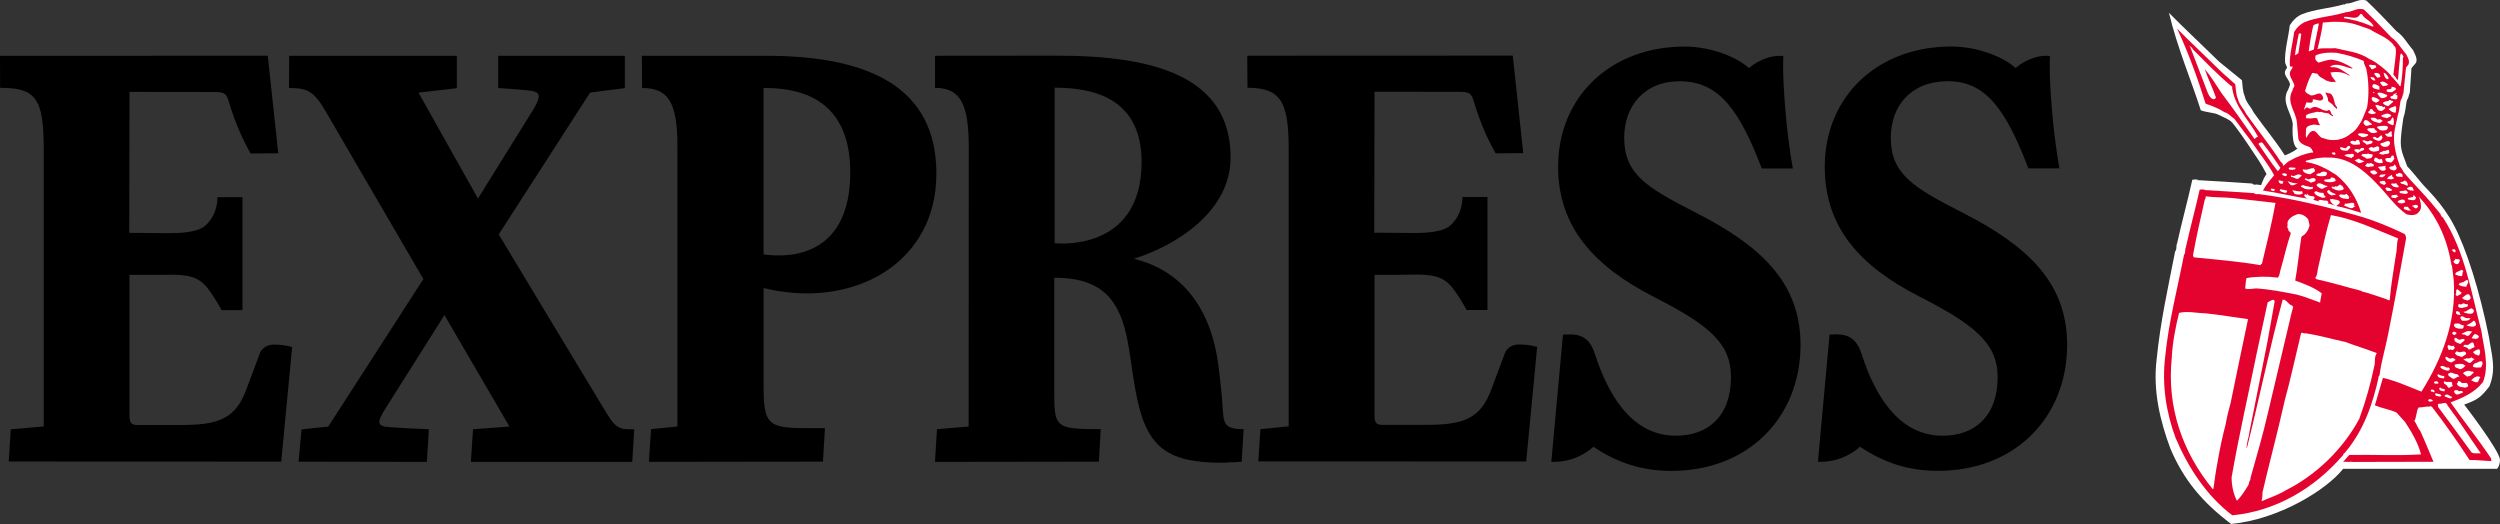 <?xml version="1.0" encoding="UTF-8"?><svg id="Layer_2" xmlns="http://www.w3.org/2000/svg" viewBox="0 0 435.66 91.33"><rect x="0" y="0" width="435.66" height="91.33" fill="#333333" stroke="none"/><defs><style>.cls-1{fill:#fff;}.cls-2{fill:#e4032e;}.cls-3{fill:#1d1d1b;}</style></defs><g id="Layer_1-2"><g><path class="cls-1" d="M261.8,24.75c-1.25-2.34-2.29-4.99-3.02-7.45-.7-2.34-1.67-3.22-4.36-3.26l-14.88-.02c-1.05,0-1.97,.92-1.97,1.96l-.05,24.57c0,1.04,.91,1.96,1.95,1.97l6.92,.05c1.08,0,2.44-.03,3.7-.23,1.23-.19,2.78-.57,3.89-1.52,1.52-1.3,2.31-2.98,2.64-4.52h.63v15.75h-.51c-.34-.58-.83-1.38-1.51-2.36-1.93-2.79-4.08-3.77-8.06-3.8,0,0-6.01,.06-7.61,.05-1.06-.01-1.98,.91-1.98,1.97v24.54c0,1.36,.47,3.57,3.26,3.57h7.69c6.99,0,10.92-1.28,13.22-7.47,1.12-3,1.84-4.91,2.3-6.18,.07-.18,.19-.36,.68-.36,.34,0,.68,.01,1.02,.05l-1.57,16.41-42.8-.02,.12-1.86,3.26-.33c.9-.09,1.77-1.05,1.77-1.96V25.92c.01-7.94-1.45-11.79-7.18-12.48v-1.76l42.5-.02,1.41,13.07h-1.46Z"/><path class="cls-1" d="M108.45,76.7l-.11,1.82h-24.17l.12-1.89,4.64-.35c1.72-.13,2.42-1.46,1.55-2.95l-11.33-19.42c-.89-1.52-2.42-1.55-3.36-.06l-10.3,16.3c-1.75,2.77-2.44,5.95,2.45,6.24,1.6,.1,3.12,.2,4.71,.28l-.11,1.84-18.35-.03,.17-1.88,3.04-.32c.28-.03,1.3-.65,1.45-.89l16.58-25.71c.25-.39,.28-1.66,.05-2.05l-16.97-29.12c-1.92-3.3-3.36-4.66-6.17-5.03v-1.8h25.3v1.93l-4.94,.57c-1.63,.19-2.29,1.48-1.49,2.91l10.36,18.46c.88,1.57,2.43,1.6,3.38,.08l9.69-15.58c1.72-2.88,1.91-5.79-2.26-6.24-.85-.09-2.38-.21-3.6-.3v-1.82h18.14v1.93l-4.34,.55c-.26,.03-1.26,.66-1.4,.88l-15.93,24.72c-.26,.4-.28,1.67-.03,2.08,0,0,15.53,25.8,17.49,28.99,.56,.91,1.01,1.67,1.4,2.31,.41,.65,.82,1.27,1.28,1.8,.85,.97,1.82,1.54,3.05,1.73"/><path class="cls-1" d="M181.83,42.38c0,.88,.86,1.84,1.73,1.95,0,0,1.08,.13,2.71,.04,1.56-.09,3.68-.39,5.84-1.27,4.5-1.84,8.8-6.08,8.8-14.89,0-13.03-10.34-14.9-17.11-14.9-1.05,0-1.97,.92-1.97,1.97v27.1Zm-.05,25.45c0,7.28,.89,8.72,7.98,8.9l-.1,1.75-24.61,.03,.12-1.91,3.82-.32c.93-.08,1.8-1.03,1.8-1.96V25.58c-.01-6.19-.97-11.07-5.87-12.04v-1.84l19.34-.02c17.63,0,28.22,3.96,28.25,15.74,.02,7.98-8.11,13.48-15.49,15.82-2.35,.74-2.26,3.21,.13,3.79,7.48,1.81,12.11,7.72,13.25,17.06,.23,1.9,.39,3.38,.51,4.51,.12,1.2,.16,2.19,.22,3.01,.05,.8,.13,1.73,.43,2.54,.58,1.54,1.73,2.2,3.09,2.46l-.12,2.01h-.22c-.48,0-.61,.03-.8,.05-.09,.01-.21,.02-.54,.02-8.97,0-11.57-2.23-13.14-10.96-.87-4.87-.84-6.19-1.63-9.79-1.78-8.11-6.41-11.49-14.45-11.49-1.04,0-1.97,.92-1.97,1.97v19.43Z"/><path class="cls-1" d="M141.68,76.59l-.11,1.89-26.37,.04,.13-1.93,2.94-.29c.9-.09,1.77-1.05,1.77-1.96V25.46c0-7.28-1.59-11.14-6.19-11.93l-.02-1.85h19.6c17.79,0,27.78,5.26,27.78,18.59,0,13.98-12.94,21.62-27.67,18.02-1.36-.33-2.43,.51-2.43,1.91v16.73c0,8.79,1.92,9.67,10.57,9.65m-10.59-32.25c0,.85,.85,1.83,1.69,1.95,6.22,.88,17.36-.23,17.36-16.27s-12.15-16.65-17.08-16.65c-1.05,0-1.97,.92-1.97,1.97v29Z"/><path class="cls-1" d="M44.85,24.77c-1.25-2.34-2.29-4.99-3.02-7.45-.7-2.33-1.67-3.22-4.36-3.26h-14.88c-1.05-.02-1.97,.9-1.97,1.95l-.05,24.57c0,1.04,.91,1.96,1.95,1.97l6.92,.05c1.08,0,2.44-.03,3.7-.23,1.23-.19,2.78-.57,3.89-1.52,1.52-1.3,2.31-2.98,2.64-4.52h.63v15.76h-.51c-.34-.59-.83-1.39-1.51-2.37-1.93-2.79-4.07-3.77-8.06-3.8,0,0-6.01,.04-7.61,.02-1.06-.01-1.98,.91-1.98,1.97v24.57c0,1.36,.47,3.57,3.26,3.57h7.69c6.99,0,10.92-1.28,13.22-7.47,1.12-3,1.84-4.91,2.3-6.18,.07-.18,.19-.36,.68-.36,.34,0,.68,.01,1.02,.05l-1.57,16.41-43.6-.02,.12-1.84,4.04-.35c.92-.08,1.8-1.03,1.8-1.96V25.94c.01-8.41-1.43-11.97-7.59-12.52v-1.72l42.92-.02,1.41,13.07h-1.46Z"/><path class="cls-1" d="M274.17,60.27c.95,.12,1.46,.66,1.84,1.87,3.09,9.68,8.29,15.72,15.98,15.74,6.7,.02,11.61-4.23,11.62-12.17,0-7.26-5.08-10.91-14.46-15.71-10.13-5.18-15.69-11.51-15.68-20.97,.02-11.22,8.44-19.11,20.35-18.97,4.01,.05,8.08,1.77,9.58,3.21,.69,.66,1.98,.66,2.69,.03,0,0,.21-.19,.58-.44,.42-.28,1-.62,1.68-.86l.4-.13c.02,1.59,.11,4.11,.44,7.84,.29,3.33,.64,5.94,.91,7.65h-1.75c-3.71-9.32-7.67-15.12-15.47-15.2-7.7-.08-11.82,5.48-11.82,11.81,0,7.74,5.24,10.55,13.62,14.84,10.65,5.45,17.17,11.27,17.12,21.35-.05,11.37-8.09,19.9-20.55,19.91-4.81,0-8.71-1.35-12.48-3.87-.67-.45-1.94-.29-2.52,.28,0,0-.16,.15-.46,.38-.38,.28-.99,.67-1.84,1.04-.47,.2-.96,.34-1.43,.44l1.66-18.07Z"/><path class="cls-1" d="M320.64,60.27c.95,.12,1.46,.66,1.84,1.87,3.09,9.68,8.29,15.72,15.98,15.74,6.7,.02,11.61-4.23,11.62-12.17,0-7.27-5.36-11.02-14.7-15.79-10.1-5.16-15.44-11.41-15.43-20.88,.02-11.22,8.44-19.11,20.35-18.97,4.01,.05,8.08,1.77,9.58,3.21,.69,.66,1.98,.66,2.69,.03,0,0,.21-.19,.58-.44,.42-.28,1-.62,1.68-.85l.4-.13c.02,1.59,.11,4.11,.44,7.84,.29,3.33,.64,5.94,.91,7.65h-1.75c-3.75-9.44-7.67-15.27-15.51-15.2-7.64,.07-11.79,5.44-11.79,11.81,0,7.74,5.24,10.55,13.62,14.84,10.65,5.45,17.17,11.27,17.12,21.35-.05,11.37-8.09,19.9-20.55,19.91-4.81,0-8.71-1.35-12.48-3.87-.67-.45-1.93-.29-2.52,.28,0,0-.16,.15-.46,.38-.38,.28-.99,.67-1.85,1.04-.47,.2-.96,.34-1.43,.44l1.66-18.07Z"/><path d="M74.38,80.49l-22.35-.04,.52-5.63,4.65-.48,16.58-25.71s-14.58-25.01-16.97-29.12c-2.05-3.52-3.09-4.17-6.44-4.18l.02-5.61h29.22v5.65l-6.68,.77,10.36,18.46,9.68-15.57c1.46-2.45,1.13-3.05-.79-3.26-1.55-.17-5.36-.43-5.36-.43v-5.61h22.07v5.63l-6.05,.77-15.93,24.72s15.53,25.79,17.48,28.98c2.21,3.61,2.73,4.97,5.03,4.97,.47,0,1.11,0,1.11,0l-.35,5.69h-28.12l.37-5.69,6.35-.47-11.33-19.42s-8.57,13.58-10.3,16.31c-1.57,2.48-1.46,3.09,.91,3.23,2.25,.14,4.32,.28,6.68,.35l-.35,5.7Z"/><path d="M183.79,15.28c6.63,0,15.14,1.74,15.15,12.93,0,15.97-15.15,14.17-15.15,14.17V15.28Zm-.05,33.12c7.17,0,10.96,2.78,12.53,9.95,.78,3.57,.75,4.88,1.61,9.71,1.73,9.67,5.15,12.58,15.08,12.58,.96,0,.67-.06,1.35-.07,.9,0,2.07-.12,2.07-.12l.34-5.67c-4.23,.02-3.34-1.48-3.86-6.41-.12-1.14-.28-2.63-.52-4.54-1.21-9.93-6.27-16.69-14.75-18.73,7.47-2.37,16.89-8.28,16.86-17.7-.04-13.84-12.86-17.71-30.22-17.7l-21.29,.02v5.59c4.61-.01,5.85,3.14,5.88,10.26l-.02,48.76-5.52,.46-.35,5.7,28.56-.04,.33-5.66c-8.12,0-8.1-.3-8.1-6.96v-19.43Z"/><path d="M133.08,50.2c15.52,3.79,30.11-4.25,30.1-19.93,0-15.15-11.81-20.55-29.75-20.55h-21.58l.04,5.62c4.34,0,6.18,2.14,6.16,10.11v48.87l-4.59,.46-.38,5.7,30.33-.04,.35-5.83h-1.74c-8.24,.05-8.96-.2-8.95-7.68v-16.73Zm-.02-34.87c4.82,0,15.11,.83,15.11,14.68s-9.4,15.13-15.11,14.32V15.33Z"/><path d="M48.49,26.7l-1.83-16.99-46.66,.02,.02,5.58c6.2-.03,7.6,1.82,7.6,10.62v48.38l-5.74,.5-.36,5.61,47.49,.02,1.9-19.96c-1.07-.32-2.14-.43-3.15-.43-1.18,0-2.14,.57-2.53,1.65-.46,1.27-1.18,3.17-2.3,6.17-1.89,5.07-4.75,6.19-11.38,6.19h-7.69c-1.08,0-1.29-.58-1.29-1.6v-24.56c1.61,.01,7.63-.02,7.63-.02,3.49,.03,4.95,.79,6.44,2.96,1.41,2.03,1.96,3.21,1.96,3.21h3.65v-19.69h-4.36c.02,1.52-.51,3.58-2.16,5-1.33,1.15-4.31,1.28-6.3,1.27l-6.91-.05,.05-24.57,14.87,.02c1.79,.03,2.03,.3,2.49,1.86,.87,2.93,2.17,6.14,3.75,8.86l4.79-.04Z"/><path d="M273.76,58.28c2.33,0,3.51,1.34,4.13,3.27,3.01,9.43,7.75,14.36,14.11,14.38,5.62,.02,9.64-3.36,9.65-10.21,0-5.93-3.88-9.1-13.38-13.95-10.45-5.34-16.76-12.21-16.75-22.72,.02-12.42,9.44-21.08,22.34-20.93,4.39,.05,8.97,1.89,10.91,3.75,0,0,1.18-1.08,2.94-1.7,1.91-.67,3.07-.38,3.07-.38,0,0-.25,2.46,.38,9.78,.54,6.18,1.28,9.79,1.28,9.79h-5.42c-3.89-10.15-7.43-15.13-14.15-15.2-6.44-.06-9.83,4.43-9.83,9.84,0,6.36,3.93,8.69,12.54,13.09,10.78,5.52,18.24,11.84,18.19,23.11-.06,12.46-8.98,21.85-22.52,21.86-5.24,0-9.52-1.48-13.58-4.21,0,0-.95,1-2.95,1.86-2.14,.92-4.38,.77-4.38,.77l2.03-22.16s.59-.05,1.39-.05"/><path d="M320.23,58.28c2.33,0,3.51,1.34,4.13,3.27,3.01,9.43,7.75,14.36,14.11,14.38,5.62,.02,9.64-3.36,9.65-10.21,0-5.93-4.13-9.18-13.63-14.04-10.45-5.34-16.51-12.12-16.5-22.64,.02-12.42,9.44-21.08,22.34-20.93,4.39,.05,8.97,1.89,10.91,3.75,0,0,1.18-1.08,2.93-1.7,1.91-.67,3.07-.38,3.07-.38,0,0-.25,2.46,.38,9.78,.54,6.18,1.28,9.79,1.28,9.79h-5.42c-3.95-10.3-7.44-15.26-14.15-15.2-6.44,.05-9.83,4.43-9.83,9.84,0,6.36,3.93,8.69,12.54,13.09,10.78,5.52,18.24,11.84,18.19,23.11-.06,12.46-8.97,21.85-22.52,21.86-5.24,0-9.52-1.48-13.58-4.21,0,0-.95,1-2.95,1.86-2.14,.92-4.38,.77-4.38,.77l2.03-22.16s.59-.05,1.39-.05"/><path d="M265.45,26.68l-1.83-16.99-46.27,.02,.04,5.58c5.65,.03,7.18,2.19,7.18,10.62v48.38l-4.93,.5-.36,5.61,46.68,.02,1.91-19.96c-1.07-.32-2.14-.43-3.15-.43-1.18,0-2.14,.57-2.53,1.65-.46,1.27-1.18,3.17-2.3,6.17-1.89,5.07-4.75,6.19-11.38,6.19h-7.69c-1.08,0-1.29-.58-1.29-1.6v-24.54c1.61,.02,7.63-.05,7.63-.05,3.49,.03,4.95,.79,6.44,2.96,1.41,2.03,1.96,3.21,1.96,3.21h3.65v-19.69h-4.36c.02,1.52-.51,3.58-2.16,5-1.33,1.14-4.31,1.28-6.3,1.27l-6.91-.05,.05-24.57,14.87,.02c1.79,.03,2.03,.3,2.49,1.86,.87,2.93,2.17,6.14,3.75,8.86l4.79-.04Z"/><g><path class="cls-1" d="M388.83,91.33c-5.05-3.82-8.28-7.67-10.61-13.16-1.81-4.86-3.04-10.04-2.41-15.42,.66-6.67,1.97-12.47,3.24-18.95,.36-.36,.11-.93,.33-1.35,.82-3.73,1.84-7.39,2.66-11.12,.33-.08,.77-.05,1.12-.03l-.41,.08c3.16,.19,6.51,.36,9.72,.6,.19,.25,.55,.22,.77,.17,.26,.03,.52,.08,.79,.11,.28-.77,.59-1.49,.95-1.92-1.18-2.25-1.5-2.53-2.9-4.67,0,0-2.76-4.17-3.4-4.6-.64-.42-1.2-.64-2.05-1.06-.85-.42-1.82-.34-3.11-.78-1.54-4.91-4.1-10.9-5.55-17l1.98,1.98,6.75,6.53,3.99,3.24c.11,.82,.11,1.95,.49,2.8,.22,1.07,1.07,1.81,1.54,2.8,2.22,3.13,3.36,4.31,5.45,7.5,0,0,1.35-.49,2.19-1.2-1.13-.57-.81-4.25-.81-4.25-.22-1.92-1.89-3.6-.99-5.68,.14-.16,.44-.96,.52-1.23-.17-1.04-1.53-1.72-.56-2.85,.11-.16-.32-.78-.32-1.03-.08-2.2,.6-4.31,.82-6.42,.52-.85,1.13-1.46,2.03-1.9,2.28-.93,5.05-1.07,7.39-1.76,.19,.14,.27-.16,.47-.14,1.24,0,2.22-.96,3.46-.52,1.81,1.73,3.54,3.51,5.24,5.33,1.26,.85,1.87,2.14,2.88,3.27,.27,.6,.88,1.54,.52,2.25l-.78,.92-.29,4.3c-.22,.38-.16,.88-.49,1.23v.22l-.05-.06c-.16,1.02-.25,2.06-.58,2.99-.17,1.1-.34,2.31-.43,3.55-.16,2.11,.45,3.01,1.11,4.9,.52,.52,1.53,1.72,2.36,2.74,1.07,1.32,3.68,3.54,5.8,7.57,2.12,4.03,4.46,11.32,6.08,19.46,.44,3.08,1.33,5.43,.07,8.56-1.59,2.06-2.14,2.33-4.39,3.18,0,0,6.23,8.07,6.23,9.63,0,1.08-.5,1.55-.5,1.55h-26.82c-2.9,3.68-11.23,8.83-19.53,9.62"/><path class="cls-2" d="M411.94,1.66c1.65,1.57,3.22,3.2,4.77,4.84,1.15,.77,1.7,1.95,2.62,2.97,.25,.55,.67,1.17,.35,1.82l-.4,.48-.45,4.49c-.2,.35-.15,.8-.45,1.12v.2l-.05-.05c-.15,.93-.23,1.87-.52,2.72-.15,1-.53,2.07-.6,3.19-.15,1.92,.42,3.84,1.02,5.57,.47,.47,.5,1.02,1.05,1.42l-.03,.03c1.4,1.6,2.95,3.15,4.39,4.84l1.67,2.02c.02,.27,.2,.45,.42,.6,3.84,5.92,4.89,12.98,6.69,19.77,.4,2.8,1.42,6.04,.27,8.89-1.45,1.87-3.6,2.77-5.64,3.54,2.27,3.24,4.84,6.44,7.04,9.74,.03,.17,.07,.32,.05,.5-1.25-.05-2.57-.22-3.79-.2-2.05-3.14-4.24-6.29-6.57-9.29-.07-.07-.3,.02-.3-.12-.02,.02-.07,.05-.05,.1-.6-.05-1.3,.15-1.97,.17-.23,.33-.27,.82-.38,1.25-.1,.38-.12,.8-.35,1.07,.42,.55,.55,1.2,1.02,1.72,.82,1.77,1.55,3.62,2.32,5.42h-4.77l-8.76,.02c-.4,.08-.85-.12-1.22,0l-1.02-.05c.45-.33,.72-.85,1.12-1.17,4.22-.08,8.29,.17,12.48-.1-.52-2-1.6-3.84-2.77-5.62l-1.5-1.67c-1.2-.55-2.55-.75-3.77-1.25l1.4-4.79c2.32,.52,4.54,1.57,6.71,2.4,3.62-5.77,6.14-12.26,5.62-19.54l-.3-2.4c-.22-.22-.05-.47-.2-.72-.75-4.24-2.55-8.11-5.59-11.33-.05,.12,.13,.2,.15,.3,.15,.77,.52,1.72-.12,2.37-.52,.7-1.45,.6-2.15,.42-2.05-1.42-3.52-3.67-5.22-5.37-2.3-2.4-5.07-4.67-8.56-4.52-1.32-.07-2.57,.23-3.72,.55-.1,.05-.08,.18-.05,.23,1.95,.25,3.59,1.17,5.24,2.2,2.22,1.77,3.62,4.09,4.39,6.64-1.42-.42-2.82-.9-4.32-1.17,.22-.28,.67-.38,.6-.78-.3-.4-.8-.27-1.25-.45l-.45,.02c-.03,.53,.57,.97,.92,1.15-.42-.17-.85-.3-1.3-.4,.2-.22-.02-.5-.3-.5-.45,.08-.9-.25-1.35-.05l.2,.2c-.37-.1-.75-.15-1.1-.3,.22-.1,.25-.28,.22-.5-.4-.25-1,0-1.22-.52h-.12c-.05,.1,.05,.2,.15,.25-.2-.03-.4-.3-.58-.08-.05,.3,.23,.5,.43,.6l.37,.1c-2.6-.37-5.32-1.05-8.01-1.45,.5-.95,1.2-1.77,1.95-2.65-1.07-2.05-2.64-3.89-3.92-5.84l-3-3.99c-.6-.38-1-1-1.7-1.15-1.02-.67-2.15-1.1-3.32-1.5-1.4-4.47-2.99-8.84-4.97-13.08l1.8,1.8,6.14,5.94,2.2,1.95c.1,.75,.1,1.77,.45,2.55,.2,.97,.97,1.65,1.4,2.55,2.02,2.85,4.12,5.44,6.02,8.34,.2,.25,.55,.47,.42,.75l-.02,.05c.45-.18,.72-.7,1.22-.9,1.2-.7,2.5-1.2,3.87-1.45l.15,.05c.15-.28-.17-.37-.17-.65-.08-.12-.35-.08-.25-.3-.82-.3-2.1-.6-2.12-1.75l-.25-2.7c-.2-1.75-1.72-3.27-.9-5.17,.13-.15,.15-.35,.23-.52h-.1c.17-.08,.27-.35,.35-.6-.15-.95-1.35-1.85-.48-2.87,.1-.15,.2-.3,.15-.5-.1,.1-.47,.08-.47-.15-.08-2,.55-3.92,.75-5.84,.47-.77,1.02-1.32,1.85-1.72,2.07-.85,4.59-.97,6.71-1.6,.17,.12,.25-.15,.42-.12,1.12,0,2.02-.87,3.15-.48"/><path class="cls-1" d="M411.79,2.78c.6,.67,1.5,1,1.85,1.8-.35,.12-.7-.2-1.05-.3-1.3-.55-2.74-.85-4.12-1.12v-.2c.95-.2,2.12,.65,2.75-.38,.22-.37,.52-.02,.57,.2"/><path class="cls-1" d="M412.97,5.11c1.4,.9,3.07,1.37,4.22,2.8-.05,.03-.1,0-.12,.05,0,.07,.1,.07,.15,.1l.08-.05c.42,.7,.15,1.67,.1,2.44l-.32,2.55c.32,.33,.52,.62,.72,.97l.1-.23c.1-1.37,.22-2.82,.4-4.24,.03-.05,.1-.15,.15-.2,.18,.17,.35,.42,.4,.67l-.1,.02c-.02,1.67-.1,3.42-.4,4.99l-.07,.05c-.15-.03-.2-.18-.3-.27,.12-.25-.23-.1-.23-.32-.35-.38-.62-.77-1-1.1-.4-.67-1.17-1.2-1.75-1.72-.65-.45-1.32-1.05-2.1-1.32-1.72-1.22-3.92-1.4-5.94-1.9-1,.1-2.15-.1-3.14,.15v-.1h.07c.3-1.47,.75-2.95,.9-4.52,1.92-.2,3.97-.22,5.72,.33l2.47,.85Z"/><path class="cls-1" d="M404.1,4.08c-.25,1.55-.65,3.05-.9,4.57l-.87,.3c.17-1.45,.45-3.05,.8-4.52,.27-.23,.62-.3,.97-.35"/><path class="cls-1" d="M401.01,6.1l-.5,3.22c-.25,0-.4,.35-.57,.28,.12-1.2,.43-2.47,.65-3.7,.17-.17,.5-.07,.42,.2"/><path class="cls-1" d="M382.11,8.58c2.25,2.25,4.34,4.42,6.71,6.42,.35-.03,.07,.33,.2,.5,.48,3.17,2.95,5.52,4.44,8.26,.03,.2-.2,.12-.27,.17-.12,.15-.25,.28-.42,.3l.05-.1c-1.85-2.62-3.69-5.27-5.64-7.84-.97-1.4-1.8-2.92-2.97-4.22,.57,1.62,1.37,3.25,1.95,4.92-.07,.22-.32,.37-.55,.27-.45-.17-.72-.72-.9-1.15l-3.05-7.96-.22-.25c.27,.2,.57,.35,.67,.67"/><path class="cls-1" d="M411.94,10.6c-.1,.6,.4,1,.45,1.57,.42,2.02,.47,4.49,.1,6.59-.32,.8-.6,1.52-.95,2.3-.5,.8-.97,1.7-1.82,2.17-1.27,1.17-3.22,1.52-4.82,.85-.98-.05-1.25-2-2.4-.97-.12,.27-.45,.47-.47,.8l-.1,.08c-.25-.4,0-1.12-.08-1.47,.12-.67,.82-.67,1.37-.82l.97,.12,.1-.05c-.25-.32-.38-.8-.5-1.15-.45-.17-.95,.1-1.47,0-.17,.02-.42,.02-.57-.12l.15-.02c0-.1-.12-.28,0-.42,.57-.37,1.3-.4,1.97-.6,.33,.17,.67-.1,.92,.15l1.02,.15c.18,.25,.45,.37,.72,.5,.18-.12-.15-.2-.12-.35l-.02,.05c-.25-.15-.22-1.12-.8-.67-1.07,.12-1.87-1.22-2.92-.37-.35,.12-.6-.45-.88-.05l-.3,.27c.12-.42,.27-.87,.42-1.25h-.08c.4-.17,.92,.25,1.22-.23l-.07-.17,.07,.07,.03-.05-.1-.1,.15-.1c.57,0,1.42,.55,1.72-.12,.03-.38-.23-.7-.52-.9-.62-.05-1.1,.45-1.67,.32-.35-.2-.85-.4-.97-.77,.33-1.07,.67-2.12,1.25-3.12,.33-.07,.57,.17,.92,.12,.27,.65,1.02,.8,1.52,1.2,.42,.08,.82,.35,1.25,.22,.12-.07,.28,.12,.4,.05-.12-.52-.8-.85-.8-1.5-.05-.08-.2-.08-.1-.17,1.17-.23,2.32-.05,3.2,.52,.05,.03,.1,0,.15-.05-1-.57-1.95-1.6-3.22-1.37l.02-.03-.22-.12c1.2-.77,2.62,.15,3.82,.35l.1-.08c-1.12-.72-2.32-1.27-3.64-1.47-.85,.02-1.55,.35-2.32,.52-.35-.28-.67-.52-.52-1.07-.05-.1,.05-.17,.1-.22,1.1-.47,2.32-.5,3.57-.42,1.67,.3,3.27,.78,4.77,1.42"/><path class="cls-1" d="M414.09,11.77c-.33,.03-.52,.45-.9,.25,.08-.32-.62-.47-.22-.77,.35,.2,1.17-.17,1.12,.52"/><path class="cls-1" d="M416.26,13.57l-.1,.25c-.38,0-.57-.37-.67-.67l-.12-.47c.5,.08,.65,.55,.9,.9"/><path class="cls-1" d="M414.61,12.84c.1,.18,.2,.33,.2,.52-.1,.17-.32,.1-.47,.2-.25-.12-.4-.48-.6-.65,.15-.42,.62-.1,.87-.07"/><path class="cls-1" d="M413.64,13.44c.05,.23,.3,.33,.3,.55-.27,.15-.5-.1-.7-.25-.08-.08-.2-.25-.08-.33,.17-.03,.4,.23,.48,.02"/><path class="cls-1" d="M416.16,14.69c-.18,.37-.52,.2-.82,.33-.3-.08-.38-.42-.6-.6,.1-.15,.32-.2,.52-.22,.33,.1,.62,.3,.9,.5"/><path class="cls-1" d="M414.64,15.04v.6c-.43-.1-1.02-.12-1.25-.55,.1-.12,0-.35,.22-.4,.42-.07,.72,.17,1.02,.35"/><path class="cls-1" d="M417.53,15.49c-.05,.25-.45,.37-.67,.57-.4-.05-.82,.12-1.02-.28,.07-.02,.15-.07,.18-.15-.03-.1-.23-.17-.28-.17,.3,.15,.62,.1,.95,.02,.08-.1,.1-.27,.05-.35,.32,0,.67,.05,.8,.35"/><path class="cls-1" d="M413.79,16.14c-.05,.1-.12,.1-.22,.1l.02-.25c.08,.02,.15,.1,.2,.15"/><path class="cls-1" d="M415.99,16.54c.07,.2-.12,.37-.27,.43-.27,.07-.58,.22-.88,.05-.22-.25-.45-.5-.55-.8,.45-.2,.92,0,1.37,.22l.33,.1Z"/><path class="cls-2" d="M405.45,16.11c.25,.27,.75,0,.92,.48,.5,.6,.3,1.52,.87,2.05,0,.12,.1,.25,0,.35-.17-.1-.35-.35-.55-.47-.2-.47-.67-.55-1-.95,.05-.57-.3-.97-.47-1.45l.17,.07,.05-.07Z"/><path class="cls-1" d="M417.66,16.29l.02,.05s-.33,.07-.15,.2c.1,.05,.27,.03,.27,.17-.05,.15-.02,.23-.02,.4-.25,.45-.6,.03-1,.12l-.25-.27c.05-.35,.5-.07,.5-.45,.15-.05,.25-.25,.42-.17l-.02-.05,.2-.15s-.05,.15,.03,.15"/><path class="cls-1" d="M414.44,17.31c.05,.1,.25-.05,.22,.12-.12,.3-.4,.37-.65,.48-.1-.1-.23-.2-.4-.18-.18-.2-.4-.42-.27-.72l.15-.12c.32,.12,.75,.15,.95,.42"/><path class="cls-1" d="M417.03,17.76l-.85,.75c-.35-.1-.75-.25-.95-.57,.27-.28,.62-.28,1.02-.35,.2-.47,.4,.12,.75-.02,.12,.05-.02,.13,.03,.2"/><rect class="cls-1" x="418.33" y="17.39" width=".02" height=".08"/><path class="cls-1" d="M415.29,18.68l.27-.1c.07,.05,.1,.18,.1,.3-.27,.2-.57,.62-.97,.4-.47-.05-.45-.6-.77-.85,.27-.42,.67,.15,1.07,.02l.3,.22Z"/><path class="cls-1" d="M417.36,18.49c.42,.15,.1,.67,.15,1-.1,.33-.45,.02-.65,.02l-.6-.45c.27-.4,.9-.33,1.2-.7l-.1,.12Z"/><path class="cls-1" d="M413.61,19.36l.47,.32c-.2,.1-.62,.32-.95,.15-.12-.1-.35,0-.42-.2-.07-.32,.33-.2,.27-.52,.3-.27,.5-.02,.62,.25"/><path class="cls-1" d="M416.71,20.11c-.12,.3-.5,.33-.75,.48-.32-.15-.8-.05-1-.42,.25-.23,.52-.2,.83-.35,.32-.05,.7,.03,.92,.3"/><path class="cls-1" d="M417.18,21.18c-.1,.25,.07,.55-.2,.65-.35-.15-.8-.22-.97-.6,.15-.1,.37-.13,.55-.2l.35-.57c.32,.08,.15,.5,.27,.72"/><path class="cls-1" d="M414.76,20.76l.47,.3c-.2,.12-.32,.35-.57,.4-.55-.22-1.35-.2-1.55-.9,.37-.07,.87-.12,1.17,.28l.48-.07Z"/><path class="cls-1" d="M413.29,21.58l.02,.2c-.4-.15-.87,.42-1.22-.02-.2-.12-.25-.35-.17-.57,.1-.08,.12-.27,.3-.27,.47,0,.72,.45,1.07,.67"/><path class="cls-1" d="M416.16,22.25c-.07,.18-.2,.32-.33,.42-.45,.08-.72,.15-1.17-.05-.08-.25-.6-.25-.33-.57,.55-.12,1.15-.17,1.65-.08l.18,.27Z"/><path class="cls-1" d="M414.29,23c-.33,.2-.82,.28-1.2,.07-.17-.17-.62-.3-.55-.6,.33-.25,.82-.05,1.2-.15,.02,.3,.42,.4,.55,.67"/><path class="cls-1" d="M416.86,23.55c0,.48-.4,.2-.67,.3-.27-.05-.47-.33-.6-.52,.17-.07,.37,.05,.55-.07,.22-.12,.33-.38,.6-.38,.17,.22-.1,.47,.12,.67"/><path class="cls-1" d="M412.57,23.38c.02,.08,.22,.18,.07,.25-.32,.2-.8,.4-1.17,.2-.17-.2-.62-.18-.52-.52,.5-.2,1.15,0,1.62,.07"/><path class="cls-1" d="M415.21,23.9c-.08,.37-.3,.6-.67,.67-.38-.12-.87-.2-1.07-.6,.15-.1,.4-.2,.55-.05,.1,.2,.32,.12,.47,.08,.2-.15,.27-.42,.55-.4,.08,.1,0,.28,.18,.3"/><path class="cls-1" d="M411.17,24.65c0,.2,.2,.33,.07,.52-.57,.02-1.27,.27-1.67-.35-.02-.23,.27-.28,.45-.3,.15,.08,.3,.12,.48,.1,.1-.3,.65-.32,.67,.02"/><path class="cls-1" d="M412.87,24.5v.03c.17-.05,.52-.03,.6,.2-.12,.42-.7,.38-1.07,.5-.15-.33-.57-.37-.72-.7,.38-.3,.9,.4,1.2-.03"/><path class="cls-1" d="M416.49,24.83c.07,.27-.18,.52-.35,.67-.3,.1-.75,.18-1.05-.07-.1-.08-.45-.3-.15-.48,.45-.02,.9-.45,1.37-.35l.18,.22Z"/><path class="cls-1" d="M394.39,25.05c1.05,1.35,2.05,2.77,3,4.19-.17,.17-.2,.57-.52,.52-1.15-1.47-2.22-3.09-3.3-4.67,.12-.08,.15-.32,.3-.15l.05,.03c-.1-.3,.35-.17,.48,.07"/><path class="cls-1" d="M409.6,25.65c-.12,.25-.35,.4-.55,.62-.42-.05-1.02,.05-1.25-.42,.05-.05,.02-.15,.05-.22l.92,.22c.15-.17,.62-.77,.82-.2"/><path class="cls-1" d="M414.61,26c-.05,.07-.03,.18-.03,.25-.6,.2-1.32,.33-1.77-.27-.05-.03-.02-.1-.02-.15,.22-.07,.47-.37,.7-.1,.4,.07,.77-.47,1.1-.08l.03,.35Z"/><path class="cls-1" d="M411.97,25.87v.25c-.37,.15-.8,.3-1.1,.57-.22-.2-.57-.3-.62-.6,.23-.08,.6-.17,.92,0,.17-.3,.52-.42,.8-.23"/><path class="cls-1" d="M416.39,26.47c-.05,.5-.67,.27-.97,.45-.27,.05-.62-.03-.82-.18,.12-.3,.58-.25,.82-.47,.33,.2,.97-.57,.92,.2h.05Z"/><path class="cls-1" d="M406.97,26.75c0,.1-.03,.18-.1,.23-.2-.03-.45-.08-.52-.28-.02-.22,.25-.05,.35-.15,.1,.02,.3,.02,.27,.2"/><path class="cls-1" d="M413.39,27.32c-.2,.4-.65,.25-.97,.35-.25-.28-.65-.33-.92-.6,.23-.45,.82-.1,1.2-.33,.22,.27,1.02-.1,.7,.57"/><path class="cls-1" d="M410.17,27.15c.05,.3-.35,.12-.35,.42-.4-.2-.92-.2-1.27-.5,.23-.18,.67-.23,1-.2,.2-.08,.75-.17,.62,.27"/><path class="cls-1" d="M417.18,27.27c.02,.1-.07,.28,.1,.3-.15,.25-.3,.57-.57,.75-.4-.08-.95-.02-1.05-.57,.2-.48,.95,.07,1.05-.48,.1-.25,.4-.22,.48,0"/><path class="cls-1" d="M414.96,27.67c.27,.1,.15,.47,.3,.67-.5,.23-1.12,.03-1.55-.3,.02-.22,.02-.57,.32-.57,.38,.05,.5,.53,.92,.2"/><path class="cls-1" d="M412.04,28.1c-.28,.1-.67,.42-1.05,.3l-.65-.45c.2-.15,.5-.17,.7-.33,.27,.25,.65,.38,1,.47"/><path class="cls-1" d="M413.71,28.72c-.08,.5-.65,.18-.9,.4-.2-.03-.55-.03-.67-.32,.17,0,.3-.25,.37-.38,.17,.1,.47,.12,.62-.03l.57,.32Z"/><path class="cls-1" d="M417.66,29.24c-.03,.3-.23,.5-.57,.45-.3-.03-.62-.17-.75-.47,.2-.45,.82,.02,.87-.55,.3,.05,.3,.37,.45,.57"/><path class="cls-1" d="M415.74,28.92c-.23,.25,.25,.65-.18,.77-.22,.1-.5,.1-.72-.08l-.45-.5c.2-.08,.5-.1,.7-.1,.2-.08,.45-.08,.65-.1"/><path class="cls-1" d="M403.23,29.32c.07,.18,.27,.35,.17,.55l-.8,.5c-.52-.05-1.2-.22-1.32-.77,.1-.2,.27,.03,.45-.05,.5,.1,.92-.32,1.4-.22l.3-.17c.05,.12-.2,.05-.2,.17"/><path class="cls-1" d="M399.99,29.22c.15,.43-.35,.25-.5,.4-.2-.1-.5,.05-.62-.17-.05-.17,.02-.25,.2-.27l.92,.05Z"/><path class="cls-1" d="M414.31,30.12c-.2,.25-.55,.37-.85,.23-.1-.15-.52-.25-.37-.52,.2-.15,.5-.1,.75-.15l.48,.45Z"/><path class="cls-1" d="M405.5,30.12c.05,.25-.1,.5-.33,.55-.52,.05-1.12,.12-1.57-.17l.35-.3c.12,.07,.35,0,.5-.13,.25-.22,.6-.17,.9-.1l.15,.15Z"/><path class="cls-1" d="M418.66,30.37c-.05,.2,.1,.37-.03,.52-.35-.25-1.15,.17-1.12-.55,.1-.15,.23,.05,.33-.05,.25-.35,.57-.05,.82,.07"/><path class="cls-1" d="M398.51,30.34c.05,.2-.03,.3-.2,.37-.22-.1-.62-.1-.62-.42,.25-.15,.67-.1,.82,.05"/><path class="cls-1" d="M415.71,30.32c0,.18-.18,.42-.43,.48-.15,.2-.4,.05-.6,0l-.05-.05c.15-.55,.67-.2,1.07-.42"/><path class="cls-1" d="M401.13,30.62c-.25,.1-.4,.42-.7,.55-.43,.05-.75-.35-1.2-.35v-.3c.6,.47,1.05-.35,1.6-.08l.3,.17Z"/><polygon class="cls-1" points="416.34 30.44 416.39 30.42 416.56 30.49 416.34 30.44"/><path class="cls-1" d="M417.06,30.89l.12,.18c-.37,.35-.82,.07-1.22,.12,.17-.15,.23-.55,.5-.45l.27-.27c.25,.07,.05,.42,.33,.42"/><path class="cls-1" d="M406.95,31.41c.07,.08,.2,.03,.3-.05-.52,.48-1.45,.45-2.07,.28l-.22-.25c.37-.27,1.15,.05,1.35-.52,.23,.15,.75,.12,.65,.55"/><path class="cls-1" d="M403.53,31.24c.05,.52-.55,.4-.82,.62-.3-.3-.82-.35-1.1-.65,.25-.3,.47,.08,.75,.05,.33-.15,.87-.42,1.17-.03"/><path class="cls-1" d="M397.99,31.69c-.23,.03-.12,.2-.18,.3-.3,.12-.6-.03-.7-.3l-.05-.27c.25,.03,.67,.1,.92,.27"/><path class="cls-1" d="M419.58,32.29l-.1,.1c-.15-.15-.42-.17-.62-.3-.22-.02-.42-.07-.57-.25,0-.15,.17-.15,.3-.15,.27,.05,.35-.37,.6-.17,.3,.15,.4,.48,.4,.77"/><path class="cls-1" d="M415.86,31.91c-.22,.12-.22,.42-.57,.25-.22-.1-.67-.22-.6-.52,.27-.05,.57-.17,.82-.12,.2,.1,.13,.37,.35,.4"/><path class="cls-1" d="M400.41,31.96c-.37,.12-.85,.52-1.25,.25-.17-.17-.35-.45-.52-.65,.6,.27,1.15,.38,1.77,.4"/><path class="cls-1" d="M417.66,32.09c.12,.12,.37,.3,.37,.48-.3,.2-.65,0-.95-.05-.12-.15-.37-.23-.4-.45,.18-.25,.57,.08,.8-.15,.18-.07,.12,.1,.18,.17"/><path class="cls-1" d="M405.6,32.41c-.08,.3-.5,.15-.67,.4-.4,.3-.8-.17-1.12-.35-.23-.23-.05-.42,.2-.5,.6-.12,1,.45,1.6,.45"/><path class="cls-1" d="M408.17,32.36c.1,.15,.15,.33,.27,.48-.12,.42-.57,.27-.85,.37-.42-.05-.8-.2-1.17-.4-.07-.08-.07-.18-.12-.27,.18-.08,.52,.17,.67-.1,.52,.35,.65-.67,1.07-.07h.12Z"/><path class="cls-1" d="M402.66,32.59c.15,.03,.22-.07,.4-.02l-.05,.35c-.45,.1-.92,.12-1.35-.02-.25-.1-.42-.28-.7-.35,0-.22,.25-.2,.37-.32,.38,.25,.9,.2,1.32,.37"/><path class="cls-1" d="M420.48,32.74c0,.15,.07,.3,.17,.37,0,.12-.15,.1-.23,.15l-.07-.08c-.3,.08-.62-.08-.9-.27l-.05-.05c.25-.25,.8-.52,1.07-.12"/><path class="cls-1" d="M416.88,33.11c-.18,.23-.48,.15-.77,.18-.27-.03-.3-.28-.42-.45,.13-.33,.47-.08,.72-.08l.48,.35Z"/><polygon class="cls-1" points="408.55 32.81 408.75 32.74 408.65 32.81 408.55 32.81"/><path class="cls-1" d="M396.42,32.96c.05,.15-.1,.23-.18,.35-.2-.05-.55-.08-.52-.33,.15-.27,.45,.03,.7-.03"/><path class="cls-1" d="M398.59,33.26c-.07,.18-.15,.35-.37,.37-.32-.15-.7-.15-.97-.45l.18-.23c.35,.17,.8,.12,1.17,.3"/><path class="cls-2" d="M383.98,33.11c2.87,.18,5.92,.33,8.84,.55,.17,.23,.5,.2,.7,.15,5.87,.75,11.46,2.12,16.97,3.67,2.97,.82,5.79,1.97,8.54,3.29,.22,.2,.2,.5,.27,.75-1.02,5.67-2.02,11.16-3.12,16.65-.45,2.42-1.25,4.92-1.5,7.19-.07-.03-.05,.27-.23,.2l.08,.08c-1.05,4.84-2.67,9.49-5.99,13.36-.25,.02-.12,.32-.33,.42-4.94,5.72-11.66,9.66-19.2,10.38-4.59-3.47-7.76-8.49-9.88-13.48-1.65-4.42-2.4-9.24-1.82-14.13,.6-6.07,2.15-11.91,3.29-17.8,.33-.32,.1-.85,.3-1.22,.75-3.4,1.67-6.72,2.42-10.11,.3-.07,.7-.05,1.02-.02l-.37,.07Z"/><path class="cls-1" d="M406.53,33.61c.15,.12,.37,.12,.52,.25-.17,.2-.52,.1-.77,.2-.32-.18-.67-.33-.77-.72,.08,0,.23-.33,.42-.18,.12,.23,.4,.4,.6,.45"/><path class="cls-1" d="M401.13,33.34c.25,.05,0,.27,.17,.37-.45,.3-.95,.2-1.45,.08,.07-.17-.25-.12-.1-.3-.12-.08-.27-.15-.25-.33,.55,.05,1.05,.28,1.62,.17"/><path class="cls-1" d="M419.61,33.61c-.35,.37-.9,.05-1.35,.05l-.15-.25c.35-.22,.72-.07,1.07-.25,.17,.08,.45,.2,.42,.45"/><path class="cls-1" d="M404.63,33.61c.45-.15,.22,.52,.62,.6,.05,.35-.4,.17-.52,.27-.55-.23-1.17-.35-1.45-.92,.08-.17,.38-.35,.55-.15,.27,.15,.52,.17,.8,.2"/><path class="cls-1" d="M409.37,34.46l-.1,.22c-.62-.05-1.35-.02-1.67-.62,.35-.45,.92,.15,1.3-.3,.15,.2,.45,.37,.48,.7"/><path class="cls-1" d="M417.98,34.34c-.2-.08-.35,.03-.52,.2-.25-.12-.7,.05-.75-.3,.1-.42,.6-.17,.92-.32l.35,.42Z"/><path class="cls-1" d="M420.95,34.66c-.2,.37-.67,.18-.97,.18-.12-.1-.35,0-.4-.2,.1-.35,.55-.08,.72-.32,.08,0,.2,.12,.27,0,0-.05-.08-.1-.1-.13,.27-.47,.32,.25,.57,.13l-.1,.35Z"/><path class="cls-1" d="M409.72,34.21s-.07,.12-.17,.1c-.05-.07,.12-.15,.17-.1"/><path class="cls-1" d="M389.03,34.51l7.51,.85c-.65,3.59-1.52,7.06-2.37,10.63-.15-.03-.2,.17-.25,.22-3.89-.67-7.79-.97-11.68-1.37,.1-.17-.1-.2-.08-.35,.6-3.35,1.32-6.44,2.05-9.68,.18-.15,.12-.4,.18-.6,1.5,.22,3.15,.15,4.64,.3"/><path class="cls-1" d="M419.16,35.23c-.37,.27-.85,.3-1.27,.05-.08-.05-.02-.12-.05-.2,.35-.28,1.25-.57,1.32,.15"/><path class="cls-1" d="M410.27,35.61c.05,.12-.12,.23,.02,.3,.05-.05,.15,0,.2-.03-.07,.05-.15,.25-.22,.1-.48,.72-1.2-.07-1.8-.12,.05-.02,.2-.22,.15-.4,.57,.17,1.02-.3,1.57-.05l.08,.2Z"/><path class="cls-1" d="M421.4,35.98c-.05,.03-.03,.1-.03,.15-.17-.05-.15,.2-.3,.17-.42,.07-.37-.38-.77-.35,.12-.2,.42-.15,.62-.28,.18,.03,.42,.08,.48,.3"/><path class="cls-1" d="M419.58,36.01c.17,.2,.35,.65,.72,.62-.25,.03-.48,.1-.75,.03-.2-.17-.8-.08-.62-.5,.12-.33,.4,0,.65-.15"/><path class="cls-1" d="M402.26,38.3l.22,1c-.2,.72-.6,1.52-1.32,1.85l-.12,.2c-.4,2.45-.62,5.14-1.07,7.54,1.6,.6,3.22,1.15,4.62,2.22-.05,.47-.27,1.2-.27,1.62-1.37-.47-2.67-1.05-4.1-1.4-2.32-.45-4.67-.92-7.01-1.07-.75,0-1.3,.27-1.97,0,.12-.57,.07-1.22,.25-1.8,1.72-.3,3.67-.32,5.47-.08,.35-.45,.33-1.07,.52-1.6,.58-1.97,1.02-4.07,1.7-6.04,.05-.45-.53-.38-.4-.85-.38-.25-.02-.72-.17-1.02,.12-.82,1.05-1.3,1.77-1.55,.8-.1,1.5,.4,1.9,.97"/><path class="cls-1" d="M417.91,41.55c-.3,.9-.15,1.82-.37,2.72-.4,2.65-.87,5.32-1.1,8.01-.27,.17-.52-.2-.8-.22-1.35-.42-2.67-.95-4.04-1.27l-.1-.1c-2.62-.67-5.22-1.47-7.89-2.05,.05-.1-.08-.15-.15-.2,.47-.57,.35-1.37,.57-2.05,.67-3,1.32-6.07,2.17-8.91,4.14,.72,7.86,2.55,11.71,4.07"/><path class="cls-1" d="M427.92,43.67l-.05,.27c-.25,.1-.4-.15-.55-.32-.05-.12,.05-.15,.15-.17,.17-.05,.42,0,.45,.22"/><path class="cls-1" d="M428.67,45.34c-.12,.3-.12,.65-.5,.7-.23,0-.47-.15-.62-.4,0-.28,.45-.3,.27-.62,.17,.3,.65-.02,.85,.32"/><path class="cls-1" d="M429.27,47.27c-.32,.3,.05,.7-.37,.87-.35-.1-.75-.12-1.05-.33,.1-.52,.72-.47,1.02-.77,.17-.02,.33,.1,.4,.22"/><path class="cls-1" d="M430.09,48.91c.17,.5-.3,.62-.27,1.07-.48-.05-.95-.08-1.35-.35,.08-.5,.72-.3,1-.6,.18-.1,.42-.4,.62-.12"/><path class="cls-1" d="M428.97,50.99c-.08,.42-.52,.35-.75,.62-.1-.08-.3-.15-.3-.33,.25-.17-.05-.72,.25-.87,.35,.1,.5,.47,.8,.57"/><path class="cls-1" d="M430.51,51.71c.15,.37-.2,.57-.5,.65-.35-.1-.75-.12-.95-.47,.45-.23,1.1-1.17,1.45-.18"/><path class="cls-1" d="M397.86,52.16c.05,.08-.15,.1-.03,.18,.12-.32,.42,.05,.62,.15,.3,.28,.57,.65,1,.77l.17,.23-.3,1.1-4.07,17.25c-.9,3.92-2.02,7.74-3.1,11.56,.1,.3-.22,.4-.2,.65l-.12,.45c-.6,.95-1.2,1.97-2.02,2.77-.62-1.22-.92-2.67-.92-4.1,1.3-7.44,3.02-14.93,4.49-22.16l1.8-8.34c.37-.13,.65-.45,1.07-.42l.15,.25-1.27,7.09-3.12,15.63c-.1,.97-.52,1.9-.5,2.84h.05c2.17-8.64,3.92-17.32,6.24-25.89h.05Z"/><path class="cls-1" d="M430.02,53.03c.1,.07,.05,.23,0,.33-.28,.28-.6,.12-.9,.3-.3,0-.87-.02-.73-.47,0-.12,.08-.2,.2-.2,.38,.28,.6-.37,.97-.02l.45,.07Z"/><path class="cls-1" d="M431.11,54.11c0,.2-.1,.42-.27,.5-.52,.17-.92-.02-1.4-.12l-.12-.17c.52,.03,.9-.5,1.4-.6,.15,.15,.33,.2,.4,.4"/><path class="cls-1" d="M428.57,54.33c.1,.18,.05,.42,.27,.5-.27,.12-.55,0-.77-.13-.1-.1-.08-.27-.05-.4,.18-.22,.35,.08,.55,.02"/><path class="cls-1" d="M391.75,55.63c-1,4.82-2.05,9.71-3.02,14.53-.35,1.22-.65,2.47-.87,3.74-.57,2.17-1.05,4.42-1.42,6.62-.3,1.52-.52,3.17-.72,4.64l-.1,.1c-5.29-6.44-8.04-14.3-7.16-22.89,.12-2.67,.65-5.27,1.27-7.84,1.42-.38,3.04,.05,4.64,.07,2.45,.25,4.97,.7,7.39,1.02"/><path class="cls-1" d="M430.54,55.45c-.33,.52-.95,.48-1.5,.43-.15-.2-.25-.33-.3-.55,.28-.55,.75,.12,1.15,.12h.65Z"/><path class="cls-1" d="M431.46,56.38c.12,.35-.25,.55-.55,.55-.4,0-.7-.12-1.1-.22,.42-.2,.9-.47,1.27-.82,.27,.02,.27,.32,.38,.5"/><path class="cls-1" d="M428.82,56.58l.5,.1c.02,.22,.02,.62-.32,.6-.5,.03-1.12-.03-1.35-.5-.07-.2,.08-.4,.3-.4,.3,.05,.65-.12,.87,.2"/><path class="cls-1" d="M430.84,57.78c-.37,.25-.57,1.12-1.2,.6-.15-.17-.5,0-.67-.23,.27-.07,.6-.3,.92-.42,.2-.08,.65,0,.95,.05"/><path class="cls-1" d="M428.09,58.05c-.03,.18-.2,.18-.3,.33-.2,0-.4-.1-.45-.3,.1-.42,.57-.3,.75-.03"/><path class="cls-1" d="M408.6,59.55c1.82,.7,3.72,1.25,5.54,1.97l.05,.1h-.05c-.45,.75-.15,1.42-.4,2.25-.65,3.12-1.52,6.16-2.6,9.11-2.8,5.24-7.51,9.81-12.81,12.46-1.3,.8-2.8,1.3-4.22,1.9,.1-.45,.15-.92,.2-1.4h-.05l-.25,.95c1.32-5.74,2.87-11.41,4.14-17.12,1.05-3.79,1.9-7.84,2.85-11.73,.28-.15,.5,.15,.72,.03,2.35,.35,4.57,1,6.87,1.5"/><path class="cls-1" d="M431.96,58.57c.05,.35-.27,.48-.6,.5-.22-.15-.45,.02-.65-.17,.23-.22,.27-.57,.57-.67,.3-.02,.52,.17,.67,.35"/><path class="cls-3" d="M431.71,58.87s-.2,.05-.15-.05l.15,.05Z"/><path class="cls-1" d="M428.52,59.2c.35,.05,.72-.37,1,.03-.18,.32-.5,.42-.77,.72-.42-.2-1.07-.27-1.05-.9,.2-.45,.52,.05,.82,.15"/><path class="cls-1" d="M431.09,59.92c-.02,.22,.35,.6-.1,.67-.32,.08-.4,.38-.8,.3-.17-.35-.62-.42-.92-.5,.18-.62,.67-.05,1-.4,.22-.15,.65-.6,.82-.07"/><path class="cls-1" d="M427.62,60.25c0,.15,.07,.27,.2,.37-.2,.15-.4,.62-.72,.25-.15,0-.27,.25-.43,.02-.1-.12,.02-.25-.15-.35,0-.17,0-.35,.2-.42,.22,.15,.6,.25,.9,.12"/><path class="cls-1" d="M432.19,61.17c.02,.28,0,.65-.27,.8-.2-.02-.35-.22-.6-.2l-.37-.42c.3-.18,.7-.5,1.1-.47l.15,.3Z"/><path class="cls-1" d="M429.77,61.59c-.07,.37-.55,.35-.72,.65-.3-.08-.55-.25-.87-.28l-.38-.37c.12-.12,.17-.37,.42-.37,.45,.52,1.25-.42,1.55,.37"/><path class="cls-1" d="M427.27,62.42c.27-.17,.47,.2,.67,.3l-.75,.45c-.4-.1-.93-.3-1.05-.75,.05-.07-.02-.27,.15-.25,.33,.07,.57,.5,.97,.25"/><path class="cls-1" d="M431.26,62.57c-.43,.18-.52,.72-1.05,.67-.25-.32-.72-.32-.92-.7,.15-.05,.37,.1,.5-.12,.3,.05,.65,.1,.87-.15,.17,.12,.38,.28,.6,.3"/><path class="cls-1" d="M432.59,63.07c.1,.37-.07,.62-.23,.95-.47,.02-.97,.12-1.42-.12-.05-.67,.8-.62,1.22-.95,.15,0,.33,0,.43,.12"/><path class="cls-1" d="M429.64,63.74c-.25,.23-.52,.55-.9,.6-.35-.2-1.07-.15-.97-.78,.4-.17,.97-.17,1.4-.12l.48,.3Z"/><path class="cls-1" d="M426.74,64.04c.1,.1,.27,.3,.07,.42l.05,.03c-.37,.25-.85-.05-1.25-.18-.1-.15-.37-.17-.33-.42,.45-.42,.9,.33,1.45,.15"/><path class="cls-1" d="M430.94,64.76c.02,.1,.12,.18,.22,.18-.47,.15-.52,.72-1.1,.62l-.1,.1-.75-.6c.3-.38,.82-.48,1.25-.43,.12,.18,.27,.1,.48,.12"/><path class="cls-1" d="M428.57,65.66c-.5-.15-.77,.6-1.25,.27-.25-.25-.67-.35-.72-.7,.45-.67,1,.02,1.57-.03,.17,.1,.3,.27,.4,.45"/><path class="cls-1" d="M425.85,65.51c.2,.1,.12,.3,.02,.42-.4-.02-.9-.02-1.1-.45-.05-.12,.02-.25,.15-.25,.3,.1,.55,.33,.92,.27"/><path class="cls-1" d="M432.26,65.76c-.32,.2-.22,.67-.55,.85-.42,.07-.75-.18-1.07-.37,.4-.35,1.02-.95,1.62-.48"/><path class="cls-1" d="M424.92,66.81c-.18,.1-.4,.03-.6,.05-.1-.08-.22-.18-.12-.3,.12-.2,.8-.17,.72,.25"/><path class="cls-1" d="M428.99,66.71c.35,.15,1-.22,1.05,.33,.12,.05,0,.22,.07,.3-.25,.1-.52,.35-.8,.12l-.05,.05c-.45-.05-.97-.15-1.12-.62-.03-.12,.12-.1,.17-.15-.05-.08-.05-.35,.15-.32,.22-.03,.37,.15,.52,.3"/><path class="cls-1" d="M426.97,66.56c.55-.1,.2,.52,.52,.72-.35-.03-.7,.62-1,.07-.1-.45-.9-.37-.52-.92,.32,.22,.6,.1,1,.12"/><path class="cls-1" d="M425.92,68.21c-.3-.1-.75-.05-.85-.47,0-.1,.08-.2,.2-.22,.15,.4,1.17,.05,.65,.7"/><path class="cls-1" d="M424.25,68.16c.02,.48-.35-.05-.58,.08-.15-.08-.07-.28,.05-.35,.2,0,.47,.03,.52,.27"/><path class="cls-1" d="M428.47,68.18c.25,0,.7-.2,.7,.18l-.02,.12c-.45,0-.87,.52-1.3,.12-.1-.15-.32-.35-.12-.53,.18-.15,.38-.08,.55-.05l.2,.15Z"/><path class="cls-1" d="M425.45,68.91c-.2,.4-.6,.07-.92,.07-.1-.12-.32-.32-.05-.45,.32,.12,.75,.08,.97,.37"/><path class="cls-1" d="M427.24,69.11c.05,.12,.05,.28-.12,.3-.4,.05-.67-.22-1.05-.3-.12-.1-.02-.32,.12-.32,.53-.17,.62,.3,1.05,.32"/><path class="cls-1" d="M423.95,69.81c0,.18-.3,.1-.45,.18-.15,0-.27-.03-.35-.15,0-.12,.1-.25,.2-.3,.2,.07,.52,.05,.6,.27"/><path class="cls-1" d="M426.57,70.43l-.15,.08c2.12,2.82,3.89,5.61,5.89,8.49-.5-.05-1.15,.12-1.6-.15-1.97-2.72-3.82-5.24-5.84-7.94,.02-.2-.17-.5,.15-.55,.4,.05,.75-.17,1.17-.15,.12,.07,.17,.3,.37,.22"/><path class="cls-3" d="M394.39,85.48l-.07,.4,.07-.4Z"/></g></g></g></svg>